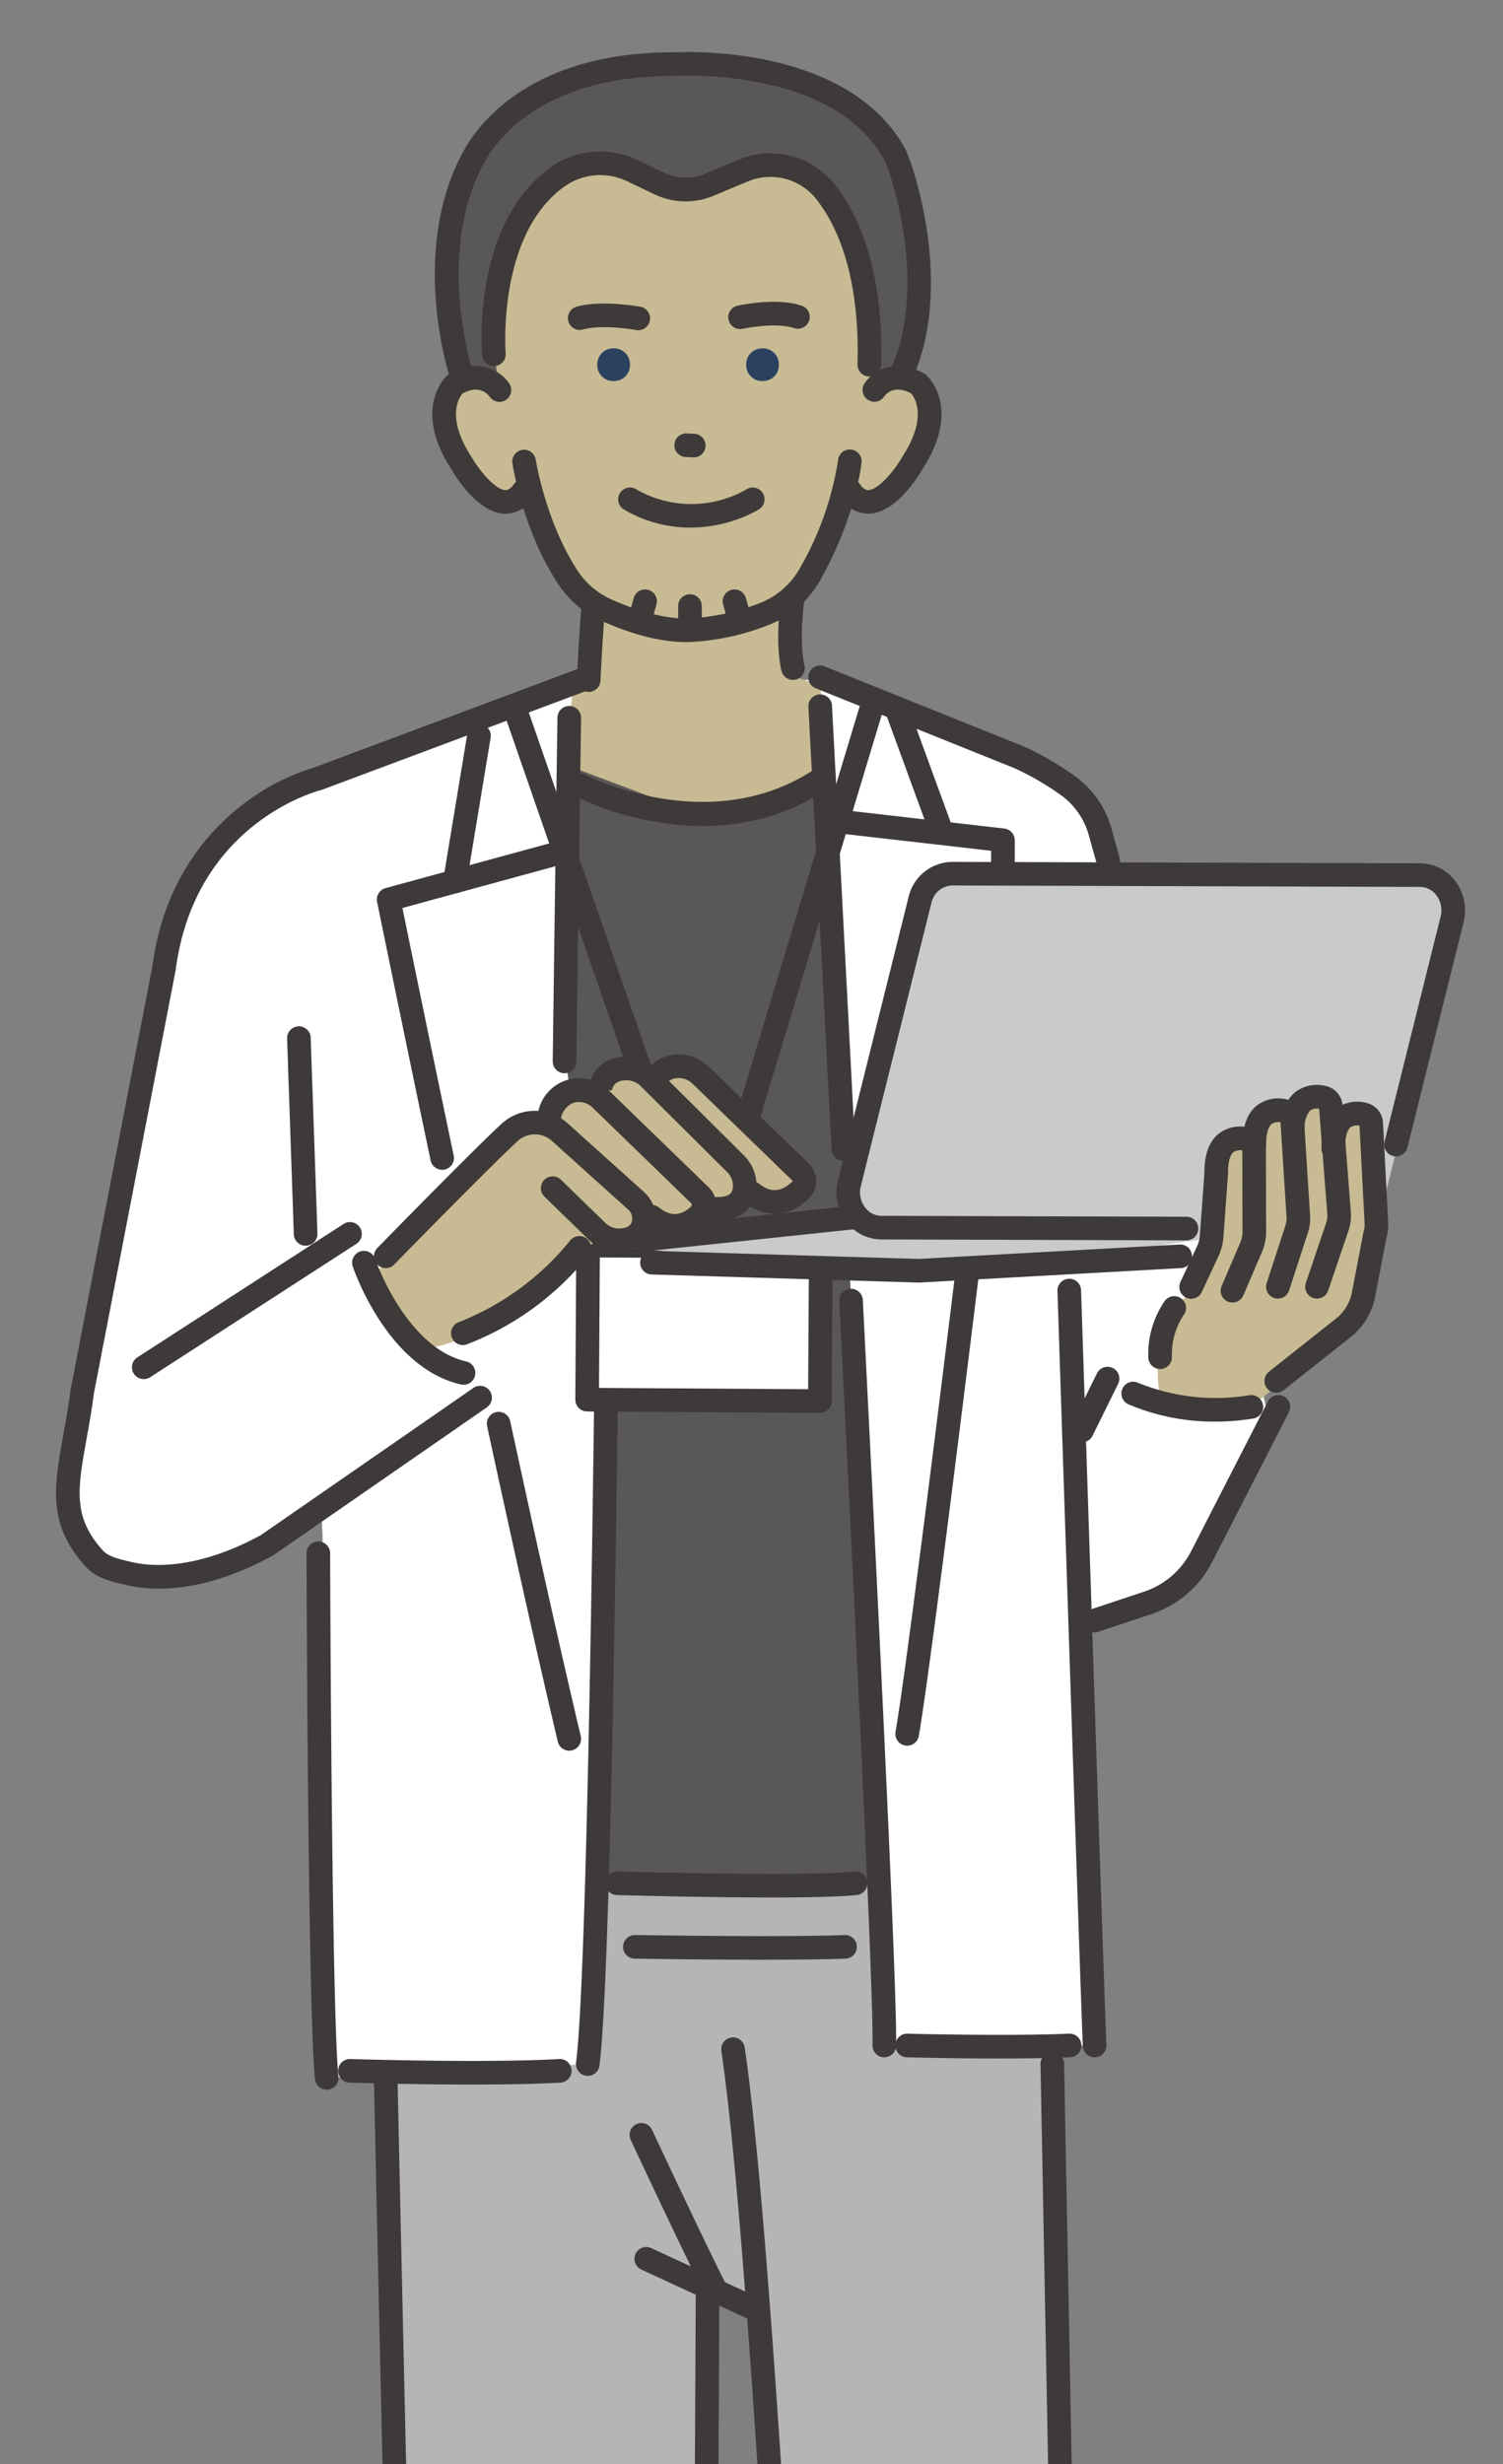 <svg xmlns="http://www.w3.org/2000/svg" xmlns:xlink="http://www.w3.org/1999/xlink" width="249" height="408" viewBox="0 0 249 408">
  <rect x="0" y="0" width="249" height="408" fill="#808080" stroke="none"/>
  <defs>
    <clipPath id="clip-path">
      <rect id="長方形_345" data-name="長方形 345" width="249" height="408" transform="translate(230 1119)" fill="none" stroke="#707070" stroke-width="1"/>
    </clipPath>
    <clipPath id="clip-path-2">
      <rect id="長方形_313" data-name="長方形 313" width="316" height="450" transform="translate(209 1077)" fill="#fff" stroke="#707070" stroke-width="1"/>
    </clipPath>
    <clipPath id="clip-path-3">
      <rect id="長方形_309" data-name="長方形 309" width="233.423" height="653.379" fill="none"/>
    </clipPath>
  </defs>
  <g id="マスクグループ_26" data-name="マスクグループ 26" transform="translate(-230 -1119)" clip-path="url(#clip-path)">
    <g id="マスクグループ_11" data-name="マスクグループ 11" clip-path="url(#clip-path-2)">
      <g id="グループ_589" data-name="グループ 589" transform="translate(239.289 1127.617)">
        <g id="グループ_588" data-name="グループ 588" transform="translate(0 0.004)" clip-path="url(#clip-path-3)">
          <path id="パス_3460" data-name="パス 3460" d="M201.724,68.95a11.2,11.2,0,0,0-8.286-4.411l-2.351-20.473L174.353,25.511l-32.244.637L128.871,44.067l.084,23.9s-3.051-3.823-6.593.654c0,0-6.154,9.207,7.078,18.359,0,0,3.626-.862,4.513-2.427,0,0,6.373,24.323,26.026,23.257C183.5,109,186.285,84.956,186.285,84.956c.887,1.564,4.237,2.024,4.237,2.024,12.453.344,11.2-18.03,11.2-18.03" transform="translate(-57.47 -12.126)" fill="#c8ba92"/>
          <path id="パス_3461" data-name="パス 3461" d="M132.252,57.588l-5.9-1.48s-15.827-46.38,30.531-52.34c0,0,29.447-3.592,40.026,13.412,0,0,12.8,24.659-.776,38.928l-2.6-2.706s2.473-36.27-19.762-32.545l-10.461,4.279-15.5-5.021A14.056,14.056,0,0,0,135.649,31.6s-6.711,12.159-4.366,19.1Z" transform="translate(-58.809 -1.642)" fill="#595757"/>
          <path id="パス_3462" data-name="パス 3462" d="M145.532,1121.608l1.251,8.1c.393,6.252-4.458,8.216-4.458,8.216-7.4,1.368-8.188,8.952-8.36,12.689-.064,1.4-3.394,5.241-4.132,6.419-8.372,13.383-18.89,14.676-18.89,14.676-14.515,3.212-22.028-.464-25.64-3.719a9.239,9.239,0,0,1-2.773-8.837c1.76-8.236,12.093-18.6,15.33-21.68a17.081,17.081,0,0,0,2.092-2.378,56.172,56.172,0,0,0,7.1-14.326l.227-16.583,35.948-1.331Z" transform="translate(-39.118 -524.104)" fill="#727171"/>
          <path id="パス_3463" data-name="パス 3463" d="M249,1121.744l-1.591,8.033c-.656,6.229,4.108,8.4,4.108,8.4,7.338,1.691,7.8,9.3,7.819,13.044.005,1.4,3.171,5.384,3.858,6.594,7.8,13.737,18.255,15.49,18.255,15.49,14.366,3.846,22.027.5,25.773-2.591a9.228,9.228,0,0,0,3.142-8.708c-1.412-8.305-11.3-19.11-14.4-22.331a17.19,17.19,0,0,1-1.99-2.467c-4.41-6.7-8.541-17.17-8.541-17.17l-1.6-18.211-31.258.132Z" transform="translate(-117.548 -523.621)" fill="#727171"/>
          <path id="パス_3464" data-name="パス 3464" d="M147.738,200.442l53.713-3.151v43.234l-52.058,4Z" transform="translate(-70.209 -93.76)" fill="#fff"/>
          <path id="パス_3465" data-name="パス 3465" d="M148.476,195.3l-22.567,10.031,12.565,194.8s57.661,2.275,75.79-4.024L200.837,202.132,179.125,195.3Z" transform="translate(-59.835 -92.815)" fill="#c8ba92"/>
          <path id="パス_3466" data-name="パス 3466" d="M106.569,577.909l-4.348,1.871,5.5,146.226,2.313,138.552,45.176-1.893L156.5,645.384l7.7,1.9L179.447,863.83s23.294-6.147,38.921,0l-4.744-269.148-12.506-18.831Z" transform="translate(-48.578 -273.661)" fill="#b5b5b6"/>
          <path id="パス_3467" data-name="パス 3467" d="M136.826,219.593l28.586,10.714,28.932-7.489,6.594,184.722-75.029,0Z" transform="translate(-59.835 -104.358)" fill="#595757"/>
          <path id="パス_3468" data-name="パス 3468" d="M168.14,153.02c.412.17,2.573,15.092,0,26.862l17.3,10.107,18.912-1.317s-4.48-20.248-2.34-38.688Z" transform="translate(-79.904 -71.278)" fill="#c8ba92"/>
          <path id="パス_3469" data-name="パス 3469" d="M98.769,1189.354c-8.386,0-13.516-2.738-16.545-5.466a11.241,11.241,0,0,1-3.376-10.7c1.829-8.558,11.725-18.717,15.894-22.687A15.212,15.212,0,0,0,96.6,1148.4a54.386,54.386,0,0,0,6.812-13.758,1.956,1.956,0,0,1,3.74,1.15,57.671,57.671,0,0,1-7.378,14.9,19.158,19.158,0,0,1-2.33,2.651c-3.048,2.9-13.12,12.97-14.766,20.671a7.321,7.321,0,0,0,2.169,6.975c3.477,3.132,10.448,6.242,23.908,3.262a1.776,1.776,0,0,1,.184-.032c.385-.052,9.753-1.435,17.471-13.772.259-.414.69-.98,1.236-1.7a24.57,24.57,0,0,0,2.6-3.862c.4-8.323,3.67-13.162,9.71-14.389.694-.346,3.338-1.948,3.111-6.133l-1.237-8a1.956,1.956,0,1,1,3.867-.6l1.251,8.1c.009.058.015.117.019.176.477,7.572-5.425,10.051-5.676,10.152a1.952,1.952,0,0,1-.379.11c-4.308.8-6.457,4.246-6.761,10.855-.069,1.5-1.39,3.333-3.4,5.967-.427.559-.868,1.139-1.031,1.4-8.41,13.444-18.947,15.38-20.2,15.565a50.1,50.1,0,0,1-10.752,1.274" transform="translate(-37.349 -538.555)" fill="#3e3a39"/>
          <path id="パス_3470" data-name="パス 3470" d="M291.555,1191a47.913,47.913,0,0,1-12.306-1.78c-1.244-.24-11.69-2.635-19.525-16.434-.152-.269-.569-.866-.971-1.444-1.894-2.719-3.136-4.613-3.142-6.109-.025-6.619-2.027-10.16-6.3-11.145a1.987,1.987,0,0,1-.373-.127c-.247-.112-6.036-2.846-5.242-10.389.006-.056.014-.112.025-.167l2.041-10.523a1.956,1.956,0,1,1,3.841.745l-2.024,10.437c-.4,4.155,2.147,5.876,2.857,6.271,5.979,1.491,9.036,6.468,9.089,14.8a24.553,24.553,0,0,0,2.44,3.974c.515.739.923,1.324,1.163,1.749,7.192,12.666,16.5,14.458,16.888,14.528.054.01.119.024.172.038,13.322,3.566,20.416.767,24.022-2.21a7.308,7.308,0,0,0,2.459-6.871c-1.32-7.766-10.96-18.268-13.884-21.3a23.317,23.317,0,0,1-1.829-2.23l-.311-.412a55.084,55.084,0,0,1-8.88-17.873,1.956,1.956,0,0,1,3.793-.961,52.046,52.046,0,0,0,8.2,16.47l.322.427a19.99,19.99,0,0,0,1.518,1.865c4,4.15,13.457,14.733,14.924,23.361a11.227,11.227,0,0,1-3.825,10.544c-2.934,2.422-7.7,4.772-15.143,4.772" transform="translate(-115.774 -537.625)" fill="#3e3a39"/>
          <path id="パス_3471" data-name="パス 3471" d="M173.081,157.276h-.3c-5.1,0-10.444-1.921-14.037-3.541a16.827,16.827,0,0,1-7.154-6.1c-5.8-8.827-7.5-19.553-7.565-20a1.957,1.957,0,0,1,3.868-.591c.015.1,1.643,10.351,6.966,18.446a12.915,12.915,0,0,0,5.492,4.682c3.242,1.462,8.022,3.195,12.454,3.195h.256a36.73,36.73,0,0,0,11.732-2.465,12.948,12.948,0,0,0,6.867-5.861,51.456,51.456,0,0,0,6.317-17.891,1.956,1.956,0,0,1,3.894.376c-.035.357-.9,8.87-6.8,19.422a16.861,16.861,0,0,1-8.945,7.631,40.577,40.577,0,0,1-13.046,2.7" transform="translate(-68.431 -59.586)" fill="#3e3a39"/>
          <path id="パス_3472" data-name="パス 3472" d="M214.178,83.313a1.956,1.956,0,0,1-.414-3.868c.66-.144,6.567-1.365,10.614,0a1.956,1.956,0,1,1-1.247,3.708c-2.576-.865-7.035-.208-8.535.119a1.968,1.968,0,0,1-.418.045" transform="translate(-100.854 -37.452)" fill="#3e3a39"/>
          <path id="パス_3473" data-name="パス 3473" d="M173.246,83.762a2,2,0,0,1-.359-.033c-1.546-.285-6.137-.856-8.8-.09a1.956,1.956,0,1,1-1.081-3.76c4.1-1.179,10.331-.046,10.594,0a1.956,1.956,0,0,1-.354,3.88" transform="translate(-76.792 -37.708)" fill="#3e3a39"/>
          <path id="パス_3474" data-name="パス 3474" d="M220.668,98.892h-.184a2.621,2.621,0,0,1-2.613-2.613V96.1a2.621,2.621,0,0,1,2.613-2.613h.184a2.621,2.621,0,0,1,2.613,2.613v.184a2.621,2.621,0,0,1-2.613,2.613" transform="translate(-103.537 -44.427)" fill="#2a4260"/>
          <path id="パス_3475" data-name="パス 3475" d="M173.659,98.892h-.184a2.621,2.621,0,0,1-2.613-2.613V96.1a2.621,2.621,0,0,1,2.613-2.613h.184a2.621,2.621,0,0,1,2.613,2.613v.184a2.621,2.621,0,0,1-2.613,2.613" transform="translate(-81.197 -44.427)" fill="#2a4260"/>
          <path id="パス_3476" data-name="パス 3476" d="M198.409,124.288c-.028,0-.057,0-.086,0l-1.254-.054a1.956,1.956,0,0,1,.168-3.909l1.254.054a1.956,1.956,0,0,1-.082,3.91" transform="translate(-92.763 -57.182)" fill="#3e3a39"/>
          <path id="パス_3477" data-name="パス 3477" d="M251.835,123.494a5.56,5.56,0,0,1-4.655-2.758,1.956,1.956,0,0,1,3.221-2.22c.754,1.094,1.3,1.073,1.479,1.065,1.7-.067,4.3-3.229,5.52-5.345.019-.033.039-.065.06-.1,4.312-6.558,2.086-9.872,1.515-10.55-2.935-1.6-4.333.29-4.486.515a1.956,1.956,0,1,1-3.239-2.194c1.243-1.835,4.919-4.525,9.937-1.564a1.939,1.939,0,0,1,.313.229c.245.22,5.918,5.5-.74,15.667-.754,1.295-4.362,7.074-8.723,7.248-.066,0-.133,0-.2,0" transform="translate(-117.302 -47.063)" fill="#3e3a39"/>
          <path id="パス_3478" data-name="パス 3478" d="M166.369,187.231l-.093,0a1.957,1.957,0,0,1-1.863-2.046c.318-6.795.772-12.271.777-12.325a1.956,1.956,0,0,1,3.9.325c0,.054-.452,5.463-.767,12.183a1.956,1.956,0,0,1-1.952,1.865" transform="translate(-78.132 -81.296)" fill="#3e3a39"/>
          <path id="パス_3479" data-name="パス 3479" d="M230.415,183.731a1.956,1.956,0,0,1-1.9-1.516c-1.167-5.046-.075-12.368-.028-12.678a1.956,1.956,0,0,1,3.868.588c-.01.069-1.025,6.9-.028,11.209a1.958,1.958,0,0,1-1.908,2.4" transform="translate(-108.339 -79.781)" fill="#3e3a39"/>
          <path id="パス_3480" data-name="パス 3480" d="M130.922,123.495c-.069,0-.136,0-.2,0-4.361-.174-7.969-5.954-8.723-7.248-6.659-10.17-.986-15.446-.74-15.667a1.936,1.936,0,0,1,.313-.229c5.018-2.959,8.694-.271,9.937,1.564a1.956,1.956,0,0,1-3.225,2.215c-.375-.516-1.778-2.023-4.508-.532-.529.624-2.821,3.938,1.523,10.545.021.031.04.063.06.1,1.228,2.116,3.833,5.28,5.521,5.346.181,0,.724.028,1.478-1.065a1.956,1.956,0,0,1,3.221,2.22,5.561,5.561,0,0,1-4.655,2.758" transform="translate(-56.443 -47.063)" fill="#3e3a39"/>
          <path id="パス_3481" data-name="パス 3481" d="M109.139,894.1a1.956,1.956,0,0,1-1.95-1.825c-2.041-30.261-6.8-252.606-6.849-254.848a1.956,1.956,0,1,1,3.912-.083c.048,2.241,4.806,224.5,6.841,254.668a1.956,1.956,0,0,1-1.82,2.083c-.045,0-.089,0-.134,0" transform="translate(-47.684 -301.973)" fill="#3e3a39"/>
          <path id="パス_3482" data-name="パス 3482" d="M201.429,925.817h-.042a1.957,1.957,0,0,1-1.915-2c.315-14.952,1.283-215.228,1.293-217.249a1.956,1.956,0,0,1,1.956-1.946h.01a1.955,1.955,0,0,1,1.946,1.965c-.01,2.021-.977,202.329-1.293,217.313a1.956,1.956,0,0,1-1.955,1.915" transform="translate(-94.794 -334.857)" fill="#3e3a39"/>
          <path id="パス_3483" data-name="パス 3483" d="M317.479,892.024a1.957,1.957,0,0,1-1.956-1.931c-.351-26.918-4.7-254.738-4.744-257.036a1.956,1.956,0,0,1,3.912-.075c.044,2.3,4.393,230.129,4.744,257.059a1.957,1.957,0,0,1-1.931,1.982Z" transform="translate(-147.69 -299.9)" fill="#3e3a39"/>
          <path id="パス_3484" data-name="パス 3484" d="M229.594,889.857a1.956,1.956,0,0,1-1.942-1.746c-1.45-13.421-3.465-49.651-5.8-91.6-3.489-62.724-7.831-140.786-11.842-167.878a1.956,1.956,0,1,1,3.87-.572c4.037,27.269,8.384,105.43,11.878,168.233,2.331,41.9,4.343,78.08,5.782,91.4a1.956,1.956,0,0,1-1.735,2.155,1.921,1.921,0,0,1-.213.012" transform="translate(-99.793 -297.678)" fill="#3e3a39"/>
          <path id="パス_3485" data-name="パス 3485" d="M125.042,1126.253a1.956,1.956,0,0,1-.373-3.876c.569-.111,14.207-2.7,36.986-.812a1.956,1.956,0,0,1-.323,3.9c-22.184-1.835-35.781.728-35.916.754a1.969,1.969,0,0,1-.374.036" transform="translate(-58.494 -532.672)" fill="#3e3a39"/>
          <path id="パス_3486" data-name="パス 3486" d="M137.43,1080.734A1.956,1.956,0,0,1,136.6,1077c.2-.094,14.287-6.905,24.136-27.581a1.956,1.956,0,0,1,3.532,1.683c-10.519,22.081-25.4,29.158-26.024,29.448a1.949,1.949,0,0,1-.82.181" transform="translate(-64.38 -498.185)" fill="#3e3a39"/>
          <path id="パス_3487" data-name="パス 3487" d="M254.548,1122.65a1.956,1.956,0,0,1-.568-3.828c.665-.2,16.453-4.9,31.58-1.1a1.956,1.956,0,0,1-.952,3.795c-14.054-3.529-29.34,1-29.492,1.048a1.968,1.968,0,0,1-.567.084" transform="translate(-120.038 -530.47)" fill="#3e3a39"/>
          <path id="パス_3488" data-name="パス 3488" d="M285.056,1080.626a1.947,1.947,0,0,1-1.167-.387c-12.674-9.434-25.021-25.934-25.54-26.632a1.956,1.956,0,1,1,3.138-2.336c.124.166,12.53,16.742,24.738,25.83a1.956,1.956,0,0,1-1.17,3.525" transform="translate(-122.59 -499.218)" fill="#3e3a39"/>
          <path id="パス_3489" data-name="パス 3489" d="M195.071,682.514a1.955,1.955,0,0,1-1.75-1.079c-4.225-8.412-12.005-25.075-12.083-25.243a1.956,1.956,0,0,1,3.545-1.655c.078.167,7.835,16.78,12.034,25.142a1.957,1.957,0,0,1-1.746,2.834" transform="translate(-86.042 -310.518)" fill="#3e3a39"/>
          <path id="パス_3490" data-name="パス 3490" d="M146.773,1143a1.948,1.948,0,0,1-.821-.182c-10.4-4.818-16.038-2.569-16.093-2.545a1.968,1.968,0,0,1-2.561-1.023,1.946,1.946,0,0,1,.984-2.558c.285-.127,7.131-3.066,19.314,2.576a1.956,1.956,0,0,1-.823,3.732" transform="translate(-60.418 -539.769)" fill="#3e3a39"/>
          <path id="パス_3491" data-name="パス 3491" d="M139.65,1156.466a1.946,1.946,0,0,1-.821-.182c-10.4-4.818-16.038-2.569-16.093-2.545a1.968,1.968,0,0,1-2.561-1.023,1.946,1.946,0,0,1,.984-2.557c.285-.128,7.131-3.067,19.315,2.575a1.957,1.957,0,0,1-.823,3.732" transform="translate(-57.032 -546.17)" fill="#3e3a39"/>
          <path id="パス_3492" data-name="パス 3492" d="M285.581,1146.192a1.956,1.956,0,0,1-.745-3.766c12.41-5.1,19.125-1.867,19.4-1.727a1.956,1.956,0,0,1-1.733,3.508c-.132-.06-5.664-2.487-16.184,1.838a1.942,1.942,0,0,1-.743.148" transform="translate(-134.785 -541.55)" fill="#3e3a39"/>
          <path id="パス_3493" data-name="パス 3493" d="M292.131,1159.959a1.956,1.956,0,0,1-.745-3.766c12.41-5.1,19.125-1.867,19.405-1.727a1.956,1.956,0,0,1-1.734,3.508c-.14-.064-5.672-2.485-16.184,1.838a1.949,1.949,0,0,1-.743.147" transform="translate(-137.898 -548.092)" fill="#3e3a39"/>
          <path id="パス_3494" data-name="パス 3494" d="M202.4,704.683a1.952,1.952,0,0,1-.82-.181l-17.852-8.253a1.956,1.956,0,0,1,1.642-3.552l17.852,8.254a1.957,1.957,0,0,1-.822,3.732" transform="translate(-86.771 -329.104)" fill="#3e3a39"/>
          <path id="パス_3495" data-name="パス 3495" d="M200.791,578.332c-11.394,0-24.653-.38-25.491-.4a1.956,1.956,0,1,1,.114-3.911c.309.009,31.044.891,39.24.01a1.956,1.956,0,0,1,.418,3.89c-2.9.311-8.337.415-14.281.415" transform="translate(-82.404 -272.789)" fill="#3e3a39"/>
          <path id="パス_3496" data-name="パス 3496" d="M202.049,598.172c-10.261,0-20.963-.175-21.124-.177a1.956,1.956,0,0,1,.065-3.912c.241,0,24.26.4,34.711,0a1.956,1.956,0,0,1,.148,3.91c-3.543.134-8.616.178-13.8.178" transform="translate(-85.066 -282.324)" fill="#3e3a39"/>
          <path id="パス_3497" data-name="パス 3497" d="M155.655,954.635a1.957,1.957,0,0,1-1.954-1.894l-3.886-122.493a1.956,1.956,0,1,1,3.911-.124l3.887,122.493a1.958,1.958,0,0,1-1.893,2.018h-.063" transform="translate(-71.195 -393.598)" fill="#3e3a39"/>
          <path id="パス_3498" data-name="パス 3498" d="M282.461,942.716a1.957,1.957,0,0,1-1.956-1.928l-1.926-135.654a1.956,1.956,0,1,1,3.912-.055l1.926,135.654a1.956,1.956,0,0,1-1.928,1.984Z" transform="translate(-132.388 -381.679)" fill="#3e3a39"/>
          <path id="パス_3499" data-name="パス 3499" d="M122.011,201.664s-6.584,56.719,3.313,81.105l4.06,15.486-4.868,130.7-43.245,2.289-.693-89.868-3.915-80.706,8.46-48.033Z" transform="translate(-36.432 -95.838)" fill="#fff"/>
          <path id="パス_3500" data-name="パス 3500" d="M58.551,221.912S28.617,229.569,24.612,246.5L8.288,327.161l20.6,16.2L56.161,323.22Z" transform="translate(-3.939 -105.46)" fill="#fff"/>
          <path id="パス_3501" data-name="パス 3501" d="M241.238,197.291l7.426,149.657,3.189,76.86H286.7l-4.2-133.467,6.448-60.547s-1.617-13.644-10.774-17.5Z" transform="translate(-114.642 -93.76)" fill="#fff"/>
          <path id="パス_3502" data-name="パス 3502" d="M298.917,348.808l9.984,73.705,18.39-5.755,15.832-29.164-11.436-49.863Z" transform="translate(-142.053 -160.5)" fill="#fff"/>
          <path id="パス_3503" data-name="パス 3503" d="M287.173,227.836a1.956,1.956,0,0,1-1.883-1.429l-1.352-4.831a12.133,12.133,0,0,0-4.569-6.541,45.963,45.963,0,0,0-7.713-4.479l-32.919-13.221a1.956,1.956,0,1,1,1.458-3.63l32.962,13.238c.029.012.058.024.086.037a49.914,49.914,0,0,1,8.416,4.884,16.067,16.067,0,0,1,6.046,8.659l1.351,4.831a1.958,1.958,0,0,1-1.884,2.484" transform="translate(-112.871 -91.988)" fill="#3e3a39"/>
          <path id="パス_3504" data-name="パス 3504" d="M158.752,267.125h-.026a1.957,1.957,0,0,1-1.931-1.982c.444-33.784.779-56.67.782-56.9a1.956,1.956,0,1,1,3.912.058c0,.227-.338,23.11-.782,56.891a1.957,1.957,0,0,1-1.956,1.931" transform="translate(-74.513 -98.05)" fill="#3e3a39"/>
          <path id="パス_3505" data-name="パス 3505" d="M124.139,240.02a1.959,1.959,0,0,1-1.932-2.276l3.987-24.109a1.956,1.956,0,0,1,3.86.639l-3.987,24.109a1.956,1.956,0,0,1-1.927,1.637" transform="translate(-58.063 -100.749)" fill="#3e3a39"/>
          <path id="パス_3506" data-name="パス 3506" d="M149.644,485.123a1.957,1.957,0,0,1-1.9-1.506c-3.143-13.269-7.082-30.841-11.709-52.227a1.956,1.956,0,0,1,3.824-.827c4.621,21.361,8.555,38.908,11.691,52.153a1.958,1.958,0,0,1-1.9,2.407" transform="translate(-64.625 -203.884)" fill="#3e3a39"/>
          <path id="パス_3507" data-name="パス 3507" d="M112.088,303.687a1.958,1.958,0,0,1-1.913-1.555c-5.086-24.261-8.827-42.625-8.864-42.808a1.957,1.957,0,0,1,1.4-2.278l26.985-7.364a1.956,1.956,0,0,1,1.03,3.775l-25.217,6.881c1.061,5.19,4.326,21.109,8.493,40.99a1.958,1.958,0,0,1-1.916,2.358" transform="translate(-48.126 -118.624)" fill="#3e3a39"/>
          <path id="パス_3508" data-name="パス 3508" d="M166.081,516.988a1.957,1.957,0,0,1-1.942-2.212c2.156-16.359,3.216-128.919,3.226-130.054a1.956,1.956,0,0,1,3.912.036c-.043,4.645-1.073,113.935-3.259,130.529a1.956,1.956,0,0,1-1.937,1.7" transform="translate(-77.995 -181.911)" fill="#3e3a39"/>
          <path id="パス_3509" data-name="パス 3509" d="M76,343.709a1.956,1.956,0,0,1-1.954-1.889L72.935,309.41a1.956,1.956,0,0,1,3.91-.135l1.115,32.411a1.956,1.956,0,0,1-1.888,2.022H76" transform="translate(-34.66 -146.08)" fill="#3e3a39"/>
          <path id="パス_3510" data-name="パス 3510" d="M82.414,560.69a1.957,1.957,0,0,1-1.944-1.756c-1.167-11.312-1.388-83.958-1.4-87.045a1.956,1.956,0,0,1,1.951-1.962h.006a1.956,1.956,0,0,1,1.956,1.951c0,.754.229,75.536,1.376,86.655a1.956,1.956,0,0,1-1.745,2.146,1.884,1.884,0,0,1-.2.01" transform="translate(-37.578 -223.323)" fill="#3e3a39"/>
          <path id="パス_3511" data-name="パス 3511" d="M111.307,637.435c-10.263,0-20.208-.309-20.358-.314a1.956,1.956,0,0,1,.123-3.911c.224.007,22.478.7,34.588,0a1.956,1.956,0,1,1,.225,3.906c-4.124.237-9.392.316-14.578.316" transform="translate(-42.321 -300.92)" fill="#3e3a39"/>
          <path id="パス_3512" data-name="パス 3512" d="M254.7,517.436h-.052a1.957,1.957,0,0,1-1.9-2.007c.167-6.367-1.687-47.811-5.511-123.181a1.956,1.956,0,0,1,3.907-.2c3.829,75.47,5.685,117.016,5.515,123.482a1.957,1.957,0,0,1-1.955,1.9" transform="translate(-117.491 -185.431)" fill="#3e3a39"/>
          <path id="パス_3513" data-name="パス 3513" d="M243.3,279.9a1.957,1.957,0,0,1-1.952-1.856c-1.83-35.445-3.818-72.94-3.838-73.315a1.956,1.956,0,0,1,3.907-.207c.019.375,2.007,37.872,3.837,73.32a1.956,1.956,0,0,1-1.852,2.055l-.1,0" transform="translate(-112.871 -96.316)" fill="#3e3a39"/>
          <path id="パス_3514" data-name="パス 3514" d="M322.286,515.932a1.956,1.956,0,0,1-1.953-1.876c-.534-12.988-4.162-123.889-4.2-125.008a1.956,1.956,0,0,1,3.911-.128c.036,1.119,3.664,112,4.2,124.975a1.957,1.957,0,0,1-1.874,2.035l-.081,0" transform="translate(-150.234 -183.928)" fill="#3e3a39"/>
          <path id="パス_3515" data-name="パス 3515" d="M282.109,629.321c-7.93,0-15.137-.2-15.245-.2a1.956,1.956,0,1,1,.109-3.911c.162,0,16.265.444,26.716,0a1.957,1.957,0,1,1,.166,3.909c-3.553.15-7.741.2-11.745.2" transform="translate(-125.917 -297.118)" fill="#3e3a39"/>
          <path id="パス_3516" data-name="パス 3516" d="M270.762,227.011a1.956,1.956,0,0,1-1.837-1.285l-7.273-19.888a1.956,1.956,0,0,1,3.674-1.344l7.272,19.888a1.958,1.958,0,0,1-1.837,2.629" transform="translate(-124.287 -96.573)" fill="#3e3a39"/>
          <path id="パス_3517" data-name="パス 3517" d="M270.637,251.389a1.956,1.956,0,0,1-1.956-1.956v-3.815l-27.539-3.154a1.956,1.956,0,0,1,.446-3.887l29.272,3.353a1.956,1.956,0,0,1,1.734,1.943v5.559a1.956,1.956,0,0,1-1.956,1.956" transform="translate(-113.773 -113.374)" fill="#3e3a39"/>
          <path id="パス_3518" data-name="パス 3518" d="M266.921,461.431a1.959,1.959,0,0,1-1.93-2.291c2.086-12.02,9.881-75.86,9.96-76.5a1.956,1.956,0,0,1,3.884.474c-.321,2.631-7.886,64.581-9.989,76.7a1.956,1.956,0,0,1-1.925,1.622" transform="translate(-125.917 -181.023)" fill="#3e3a39"/>
          <path id="パス_3519" data-name="パス 3519" d="M322.088,427.312a1.957,1.957,0,0,1-1.752-2.823l4.244-8.594a1.956,1.956,0,1,1,3.508,1.732l-4.244,8.594a1.956,1.956,0,0,1-1.755,1.09" transform="translate(-152.135 -197.128)" fill="#3e3a39"/>
          <path id="パス_3520" data-name="パス 3520" d="M183.8,235.088a49.411,49.411,0,0,1-21.28-5.052,1.956,1.956,0,0,1,1.834-3.456c.208.11,21.006,10.854,38.5-1.2a1.956,1.956,0,1,1,2.219,3.222,36.85,36.85,0,0,1-21.269,6.482" transform="translate(-76.738 -106.946)" fill="#3e3a39"/>
          <path id="パス_3521" data-name="パス 3521" d="M202.227,378.921l-3.455-.144a2.33,2.33,0,0,1-2.231-2.426l.337-8.111a2.33,2.33,0,0,1,2.425-2.231l3.455.144a2.331,2.331,0,0,1,2.232,2.425l-.337,8.112a2.33,2.33,0,0,1-2.426,2.231" transform="translate(-93.4 -173.938)" fill="#3e3a39"/>
          <path id="パス_3522" data-name="パス 3522" d="M173.5,295.038a1.957,1.957,0,0,1-1.848-1.316l-30.424-87.764a1.956,1.956,0,1,1,3.7-1.281l30.424,87.764a1.958,1.958,0,0,1-1.848,2.6" transform="translate(-67.064 -96.644)" fill="#3e3a39"/>
          <path id="パス_3523" data-name="パス 3523" d="M205.5,293.356a1.958,1.958,0,0,1-1.874-2.522l26.635-88.211A1.956,1.956,0,1,1,234,203.754l-26.635,88.211a1.957,1.957,0,0,1-1.871,1.391" transform="translate(-96.727 -95.632)" fill="#3e3a39"/>
          <rect id="長方形_308" data-name="長方形 308" width="25.517" height="38.563" transform="translate(87.982 223.121) rotate(-89.646)" fill="#fff"/>
          <path id="パス_3524" data-name="パス 3524" d="M204.448,402.494h-.012l-38.562-.239a1.956,1.956,0,0,1-1.944-1.968l.157-25.516a1.958,1.958,0,0,1,.581-1.38,1.877,1.877,0,0,1,1.387-.564l38.563.239a1.955,1.955,0,0,1,1.944,1.968L206.4,400.55a1.956,1.956,0,0,1-1.956,1.944m-36.594-4.139,34.65.215.134-21.6-34.65-.215Z" transform="translate(-77.904 -177.179)" fill="#3e3a39"/>
          <path id="パス_3525" data-name="パス 3525" d="M5.655,401.133,50,372.875s9.465,21.729,21.6,27.086L30.786,427.024S16.173,433.575,7.6,426.6c0,0-6.187-5.248-4.591-15.367q.1-.655.251-1.337c2.393-10.994,2.393-8.764,2.393-8.764" transform="translate(-1.306 -177.202)" fill="#fff"/>
          <path id="パス_3526" data-name="パス 3526" d="M99.708,354.48,123.4,329.9s3.5-2.011,5.711-1.02c0,0,.253-6.166,6.36-5.364,0,0,3.451-5.356,11.3-2.7,0,0,2.656-3.29,7.244-.739L172,337.471s.62,5.918-8.383,3.748c0,0-2.4,2.915-7.331,1.943,0,0-3.967,4.461-9.279,1.684,0,0-1.63,5.213-8.6,3.029l-4.856,2.433s-12.756,15.306-26.911,16.271Z" transform="translate(-47.384 -151.651)" fill="#c8ba92"/>
          <path id="パス_3527" data-name="パス 3527" d="M102.3,360.084a1.956,1.956,0,0,1-1.4-3.323c.64-.656,15.735-16.091,20.406-20.4A8.157,8.157,0,0,1,132.318,336l12.723,11.445a5.9,5.9,0,0,1,1.644,6.442,5.6,5.6,0,0,1-5.295,3.542,7.189,7.189,0,0,1-5.168-1.769c-.029-.025-.057-.051-.085-.078l-7.542-7.332a1.956,1.956,0,1,1,2.727-2.805l7.5,7.288a3.31,3.31,0,0,0,2.32.792c1.532-.1,1.785-.758,1.893-1.04a1.972,1.972,0,0,0-.608-2.131L129.7,338.91a4.219,4.219,0,0,0-5.747.332c-4.6,4.237-20.1,20.094-20.26,20.254a1.952,1.952,0,0,1-1.4.588" transform="translate(-47.684 -158.743)" fill="#3e3a39"/>
          <path id="パス_3528" data-name="パス 3528" d="M174.758,350.191a8.171,8.171,0,0,1-5.064-1.942,1.956,1.956,0,0,1,2.424-3.071c1.227.969,3.136,1.988,5.53-.334a.122.122,0,0,0,0-.177L161.161,328.68a3.263,3.263,0,0,0-3.009-.9,3.335,3.335,0,0,0-2.26,2.639,1.956,1.956,0,0,1-3.872-.563,6.943,6.943,0,0,1,11.864-3.985l16.487,15.987a4.035,4.035,0,0,1,0,5.795,8.064,8.064,0,0,1-5.614,2.538" transform="translate(-72.235 -153.874)" fill="#3e3a39"/>
          <path id="パス_3529" data-name="パス 3529" d="M189.436,344.092a15.734,15.734,0,0,1-2.667-.251,1.956,1.956,0,1,1,.665-3.855c2.546.44,3.6.028,4-.257a1.362,1.362,0,0,0,.549-.991,3.155,3.155,0,0,0-.96-2.726l-14.216-14.128a3.407,3.407,0,0,0-3.647-.834,1.705,1.705,0,0,0-1.164,1.46l-1.955-.042-1.956.008a5.611,5.611,0,0,1,3.566-5.037,7.258,7.258,0,0,1,7.915,1.668l14.216,14.129a7.069,7.069,0,0,1,2.06,6.151,5.285,5.285,0,0,1-2.146,3.533,7.177,7.177,0,0,1-4.262,1.17" transform="translate(-79.879 -150.603)" fill="#3e3a39"/>
          <path id="パス_3530" data-name="パス 3530" d="M111.922,400.4a1.943,1.943,0,0,1-.44-.05c-12.141-2.79-17.682-18.859-17.912-19.541a1.956,1.956,0,1,1,3.708-1.249c.077.226,5.108,14.685,15.079,16.977a1.956,1.956,0,0,1-.436,3.863" transform="translate(-44.418 -179.745)" fill="#3e3a39"/>
          <path id="パス_3531" data-name="パス 3531" d="M17.038,346.921a23.735,23.735,0,0,1-5.606-.633l-.412-.1c-2.1-.5-4.47-1.074-6.177-2.966-6.3-6.98-5.186-13.18-3.646-21.76.4-2.225.852-4.746,1.213-7.5,0-.04.011-.079.019-.118l13.53-70c1.856-13.956,9.053-22.158,14.768-26.584a36.9,36.9,0,0,1,12.088-6.315l43.2-16.15a1.956,1.956,0,1,1,1.37,3.665L44.093,214.641a1.844,1.844,0,0,1-.21.066c-.847.216-20.876,5.587-24.053,29.7-.005.038-.012.078-.019.116l-13.53,70c-.371,2.825-.829,5.375-1.233,7.626-1.492,8.313-2.314,12.893,2.7,18.447.895.992,2.494,1.376,4.187,1.784l.425.1c5.959,1.453,13.829-.166,21.6-4.442L69.18,313.663a1.957,1.957,0,0,1,2.227,3.217l-35.3,24.437a1.9,1.9,0,0,1-.167.1c-7.853,4.339-14.278,5.5-18.9,5.5" transform="translate(0 -92.513)" fill="#3e3a39"/>
          <path id="パス_3532" data-name="パス 3532" d="M126.657,391.608a1.956,1.956,0,0,1-.639-3.806,44.731,44.731,0,0,0,18.392-13.479,1.956,1.956,0,0,1,3.092,2.4,47.916,47.916,0,0,1-20.21,14.78,1.938,1.938,0,0,1-.636.107" transform="translate(-59.261 -177.53)" fill="#3e3a39"/>
          <path id="パス_3533" data-name="パス 3533" d="M208.308,342.642a8.171,8.171,0,0,1-5.064-1.941,1.956,1.956,0,1,1,2.424-3.072c1.227.969,3.136,1.988,5.531-.334a.115.115,0,0,0,.037-.087.117.117,0,0,0-.038-.09l-16.487-15.987a3.258,3.258,0,0,0-3.009-.9,2.731,2.731,0,0,0-.882.386,1.956,1.956,0,1,1-2.189-3.242,6.663,6.663,0,0,1,2.123-.939,7.2,7.2,0,0,1,6.68,1.886l16.487,15.987a4.035,4.035,0,0,1,0,5.8,8.062,8.062,0,0,1-5.613,2.537" transform="translate(-89.233 -150.287)" fill="#3e3a39"/>
          <path id="パス_3534" data-name="パス 3534" d="M182.724,369.676l49.2-8.615,53.422,5.854-52.035,7.5Z" transform="translate(-86.835 -171.587)" fill="#c9caca"/>
          <path id="パス_3535" data-name="パス 3535" d="M333.1,320.324l-77.528-.237a5.777,5.777,0,0,1-5.3-7.342l11.7-46.916a5.564,5.564,0,0,1,5.328-4.346l77.528.237a5.777,5.777,0,0,1,5.3,7.341l-11.7,46.916a5.563,5.563,0,0,1-5.328,4.346" transform="translate(-118.85 -124.266)" fill="#c9caca"/>
          <path id="パス_3536" data-name="パス 3536" d="M183.855,371.568a1.956,1.956,0,0,1-.2-3.9l34.283-3.611a1.956,1.956,0,1,1,.41,3.891l-34.284,3.611a1.988,1.988,0,0,1-.207.011" transform="translate(-86.444 -173.005)" fill="#3e3a39"/>
          <path id="パス_3537" data-name="パス 3537" d="M230.533,382.526h-.059L186.3,381.186a1.956,1.956,0,0,1,.118-3.911l44.09,1.337,43.258-2.387a1.956,1.956,0,1,1,.216,3.907l-43.342,2.392-.108,0" transform="translate(-87.634 -178.792)" fill="#3e3a39"/>
          <path id="パス_3538" data-name="パス 3538" d="M326.088,463.025a1.957,1.957,0,0,1-.617-3.813l8.766-2.917a13.62,13.62,0,0,0,7.865-6.75l12.686-24.756a1.956,1.956,0,0,1,3.482,1.784L345.584,451.33a17.512,17.512,0,0,1-10.112,8.677l-8.766,2.917a1.951,1.951,0,0,1-.618.1" transform="translate(-154.036 -201.367)" fill="#3e3a39"/>
          <path id="パス_3539" data-name="パス 3539" d="M348.168,379.5s-1.823-9.572,2.339-14.421l3.779-4.849,3.858-21.746a3.6,3.6,0,0,1,5.147-1.421s1.2-6.86,5.672-4.673c0,0,4.206-5.948,7.782-.54l1.092,2s2.82-4,5.077-.616l1.1,18.267-2.288,14.214-18.434,15.226s-10.012,2.386-15.124-1.443" transform="translate(-165.269 -156.624)" fill="#c8ba92"/>
          <path id="パス_3540" data-name="パス 3540" d="M383.44,379.376a1.956,1.956,0,0,1-1.216-3.49l11.115-8.8a7.3,7.3,0,0,0,2.635-4.345l1.889-9.857c.013-.066.029-.131.048-.2a3.92,3.92,0,0,0,.162-1.339l-.846-16.2a1.956,1.956,0,0,0-1.486.277c-.588.486-.916,1.755-.9,3.481a1.956,1.956,0,0,1-1.936,1.977,1.98,1.98,0,0,1-1.976-1.936c-.031-3.042.749-5.241,2.318-6.538a5.844,5.844,0,0,1,5.052-1.045,3.536,3.536,0,0,1,2.818,3.29l.861,16.494a7.837,7.837,0,0,1-.292,2.567l-1.871,9.766a11.211,11.211,0,0,1-4.048,6.675l-11.115,8.8a1.946,1.946,0,0,1-1.213.423" transform="translate(-181.29 -157.396)" fill="#3e3a39"/>
          <path id="パス_3541" data-name="パス 3541" d="M392.695,361.267a1.957,1.957,0,0,1-1.853-2.585l3.365-9.93a3.8,3.8,0,0,0,.19-1.519l-1.349-17.385a1.988,1.988,0,0,0-1.469.257,3.961,3.961,0,0,0-.912,2.861,1.956,1.956,0,1,1-3.909-.161c.11-2.67.92-4.614,2.408-5.779a5.888,5.888,0,0,1,4.95-.963,3.536,3.536,0,0,1,2.817,3.29l1.365,17.577a7.683,7.683,0,0,1-.386,3.078l-3.365,9.93a1.957,1.957,0,0,1-1.852,1.329m.335-31.661v0Z" transform="translate(-183.797 -154.879)" fill="#3e3a39"/>
          <path id="パス_3542" data-name="パス 3542" d="M380.413,363.294a1.957,1.957,0,0,1-1.86-2.563l3.117-9.566a3.714,3.714,0,0,0,.175-1.386l-.992-15.665a1.953,1.953,0,0,0-1.489.277c-.588.486-.915,1.755-.9,3.481a1.956,1.956,0,0,1-3.912.04c-.031-3.042.748-5.242,2.318-6.538a5.846,5.846,0,0,1,5.052-1.045,3.536,3.536,0,0,1,2.817,3.29l1.008,15.913a7.6,7.6,0,0,1-.359,2.845l-3.117,9.567a1.957,1.957,0,0,1-1.86,1.351m.423-29.45v0Z" transform="translate(-177.997 -156.907)" fill="#3e3a39"/>
          <path id="パス_3543" data-name="パス 3543" d="M363.434,368.162a1.956,1.956,0,0,1-1.8-2.727l3.09-7.208a4.456,4.456,0,0,0,.363-1.773l-.027-13.47a1.944,1.944,0,0,0-1.469.28c-.588.486-.916,1.755-.9,3.481,0,.054,0,.108-.005.162l-.756,10.436a8.91,8.91,0,0,1-.822,3.149l-2.738,5.887a1.956,1.956,0,1,1-3.547-1.649l2.74-5.893a5.024,5.024,0,0,0,.465-1.777l.751-10.358c-.017-3,.764-5.17,2.319-6.455a5.845,5.845,0,0,1,5.051-1.045,3.537,3.537,0,0,1,2.818,3.29c0,.033,0,.066,0,.1L369,356.446a8.333,8.333,0,0,1-.679,3.322l-3.09,7.208a1.956,1.956,0,0,1-1.8,1.186" transform="translate(-168.536 -161.123)" fill="#3e3a39"/>
          <path id="パス_3544" data-name="パス 3544" d="M351.966,426.117a36.194,36.194,0,0,1-14.529-2.882,1.956,1.956,0,0,1,1.687-3.53,34.136,34.136,0,0,0,18.411,2.045,1.956,1.956,0,0,1,.636,3.861,38.2,38.2,0,0,1-6.206.506" transform="translate(-159.831 -199.366)" fill="#3e3a39"/>
          <path id="パス_3545" data-name="パス 3545" d="M304.35,318.169h-.006l-50.549-.154a7.3,7.3,0,0,1-5.753-2.868,8.006,8.006,0,0,1-1.436-6.9l11.7-46.916a7.519,7.519,0,0,1,7.21-5.829h.022l77.527.237a7.3,7.3,0,0,1,5.753,2.868,8.009,8.009,0,0,1,1.436,6.9l-9.292,37.267a1.956,1.956,0,0,1-3.8-.947l9.292-37.267a4.116,4.116,0,0,0-.726-3.552,3.369,3.369,0,0,0-2.678-1.36l-77.528-.237a3.629,3.629,0,0,0-3.424,2.864l-11.7,46.916a4.117,4.117,0,0,0,.726,3.552,3.368,3.368,0,0,0,2.677,1.36l50.549.154a1.956,1.956,0,0,1-.006,3.912" transform="translate(-117.076 -121.422)" fill="#3e3a39"/>
          <path id="パス_3546" data-name="パス 3546" d="M346.763,404.583a1.956,1.956,0,0,1-1.954-1.892,15.48,15.48,0,0,1,2.74-9.4,1.956,1.956,0,0,1,3.1,2.388,11.725,11.725,0,0,0-1.93,6.888,1.956,1.956,0,0,1-1.891,2.019h-.066" transform="translate(-163.858 -186.542)" fill="#3e3a39"/>
          <path id="パス_3547" data-name="パス 3547" d="M25.921,395.147a1.956,1.956,0,0,1-1.064-3.6l34.159-22.087a1.956,1.956,0,0,1,2.124,3.286L26.981,394.833a1.944,1.944,0,0,1-1.06.314" transform="translate(-11.388 -175.43)" fill="#3e3a39"/>
          <path id="パス_3548" data-name="パス 3548" d="M198.557,68.632H198.5a1.957,1.957,0,0,1-1.9-2.009c.408-14.995-3.516-23.189-6.88-27.422A9.711,9.711,0,0,0,178.4,36.347l-5.66,2.369a11.954,11.954,0,0,1-9.751-.237l-4.495-2.143a10.259,10.259,0,0,0-10.205.673c-11.452,7.878-10,27.578-9.982,27.776a1.956,1.956,0,0,1-3.9.321c-.074-.9-1.665-22.151,11.664-31.32a14.179,14.179,0,0,1,14.106-.981l4.495,2.143a8.04,8.04,0,0,0,6.557.159l5.66-2.369a13.64,13.64,0,0,1,15.9,4.028c3.768,4.742,8.169,13.789,7.729,29.963a1.957,1.957,0,0,1-1.955,1.9" transform="translate(-63.826 -14.916)" fill="#3e3a39"/>
          <path id="パス_3549" data-name="パス 3549" d="M182.409,176.764a1.958,1.958,0,0,1-1.884-2.485l.926-3.3a1.956,1.956,0,0,1,3.767,1.058l-.926,3.3a1.957,1.957,0,0,1-1.882,1.428" transform="translate(-85.755 -80.578)" fill="#3e3a39"/>
          <path id="パス_3550" data-name="パス 3550" d="M213.339,176.764a1.957,1.957,0,0,1-1.882-1.428l-.926-3.3a1.956,1.956,0,0,1,3.767-1.058l.926,3.3a1.958,1.958,0,0,1-1.884,2.485" transform="translate(-100.015 -80.578)" fill="#3e3a39"/>
          <path id="パス_3551" data-name="パス 3551" d="M198.349,178.245a1.956,1.956,0,0,1-1.956-1.956V173.02a1.956,1.956,0,0,1,3.912,0v3.269a1.956,1.956,0,0,1-1.956,1.956" transform="translate(-93.331 -81.296)" fill="#3e3a39"/>
          <path id="パス_3552" data-name="パス 3552" d="M189.5,144.027a21.6,21.6,0,0,1-11.174-3.043,1.956,1.956,0,0,1,2.154-3.266,18.353,18.353,0,0,0,18.327-.083,1.956,1.956,0,0,1,1.871,3.436,23.148,23.148,0,0,1-11.178,2.956" transform="translate(-84.326 -65.296)" fill="#3e3a39"/>
          <path id="パス_3553" data-name="パス 3553" d="M196.832,55.393a1.957,1.957,0,0,1-1.777-2.77c6.44-14.079-.075-33.053-1.017-34.762C185.975,3.244,162.585,3.834,159.946,3.948l-.15,0c-.227,0-.454,0-.679,0-22.049,0-29.585,10.981-31.38,14.376l-.068.127c-7.987,14.7-2,33.835-1.941,34.026a1.956,1.956,0,0,1-3.724,1.2c-.272-.846-6.57-20.895,2.227-37.093l.048-.089C126.352,12.573,135.023-.18,159.787.039c3.09-.13,28.513-.68,37.676,15.933,1.212,2.2,8.289,22.67,1.149,38.279a1.956,1.956,0,0,1-1.78,1.143" transform="translate(-56.821 -0.004)" fill="#3e3a39"/>
        </g>
      </g>
    </g>
  </g>
</svg>
